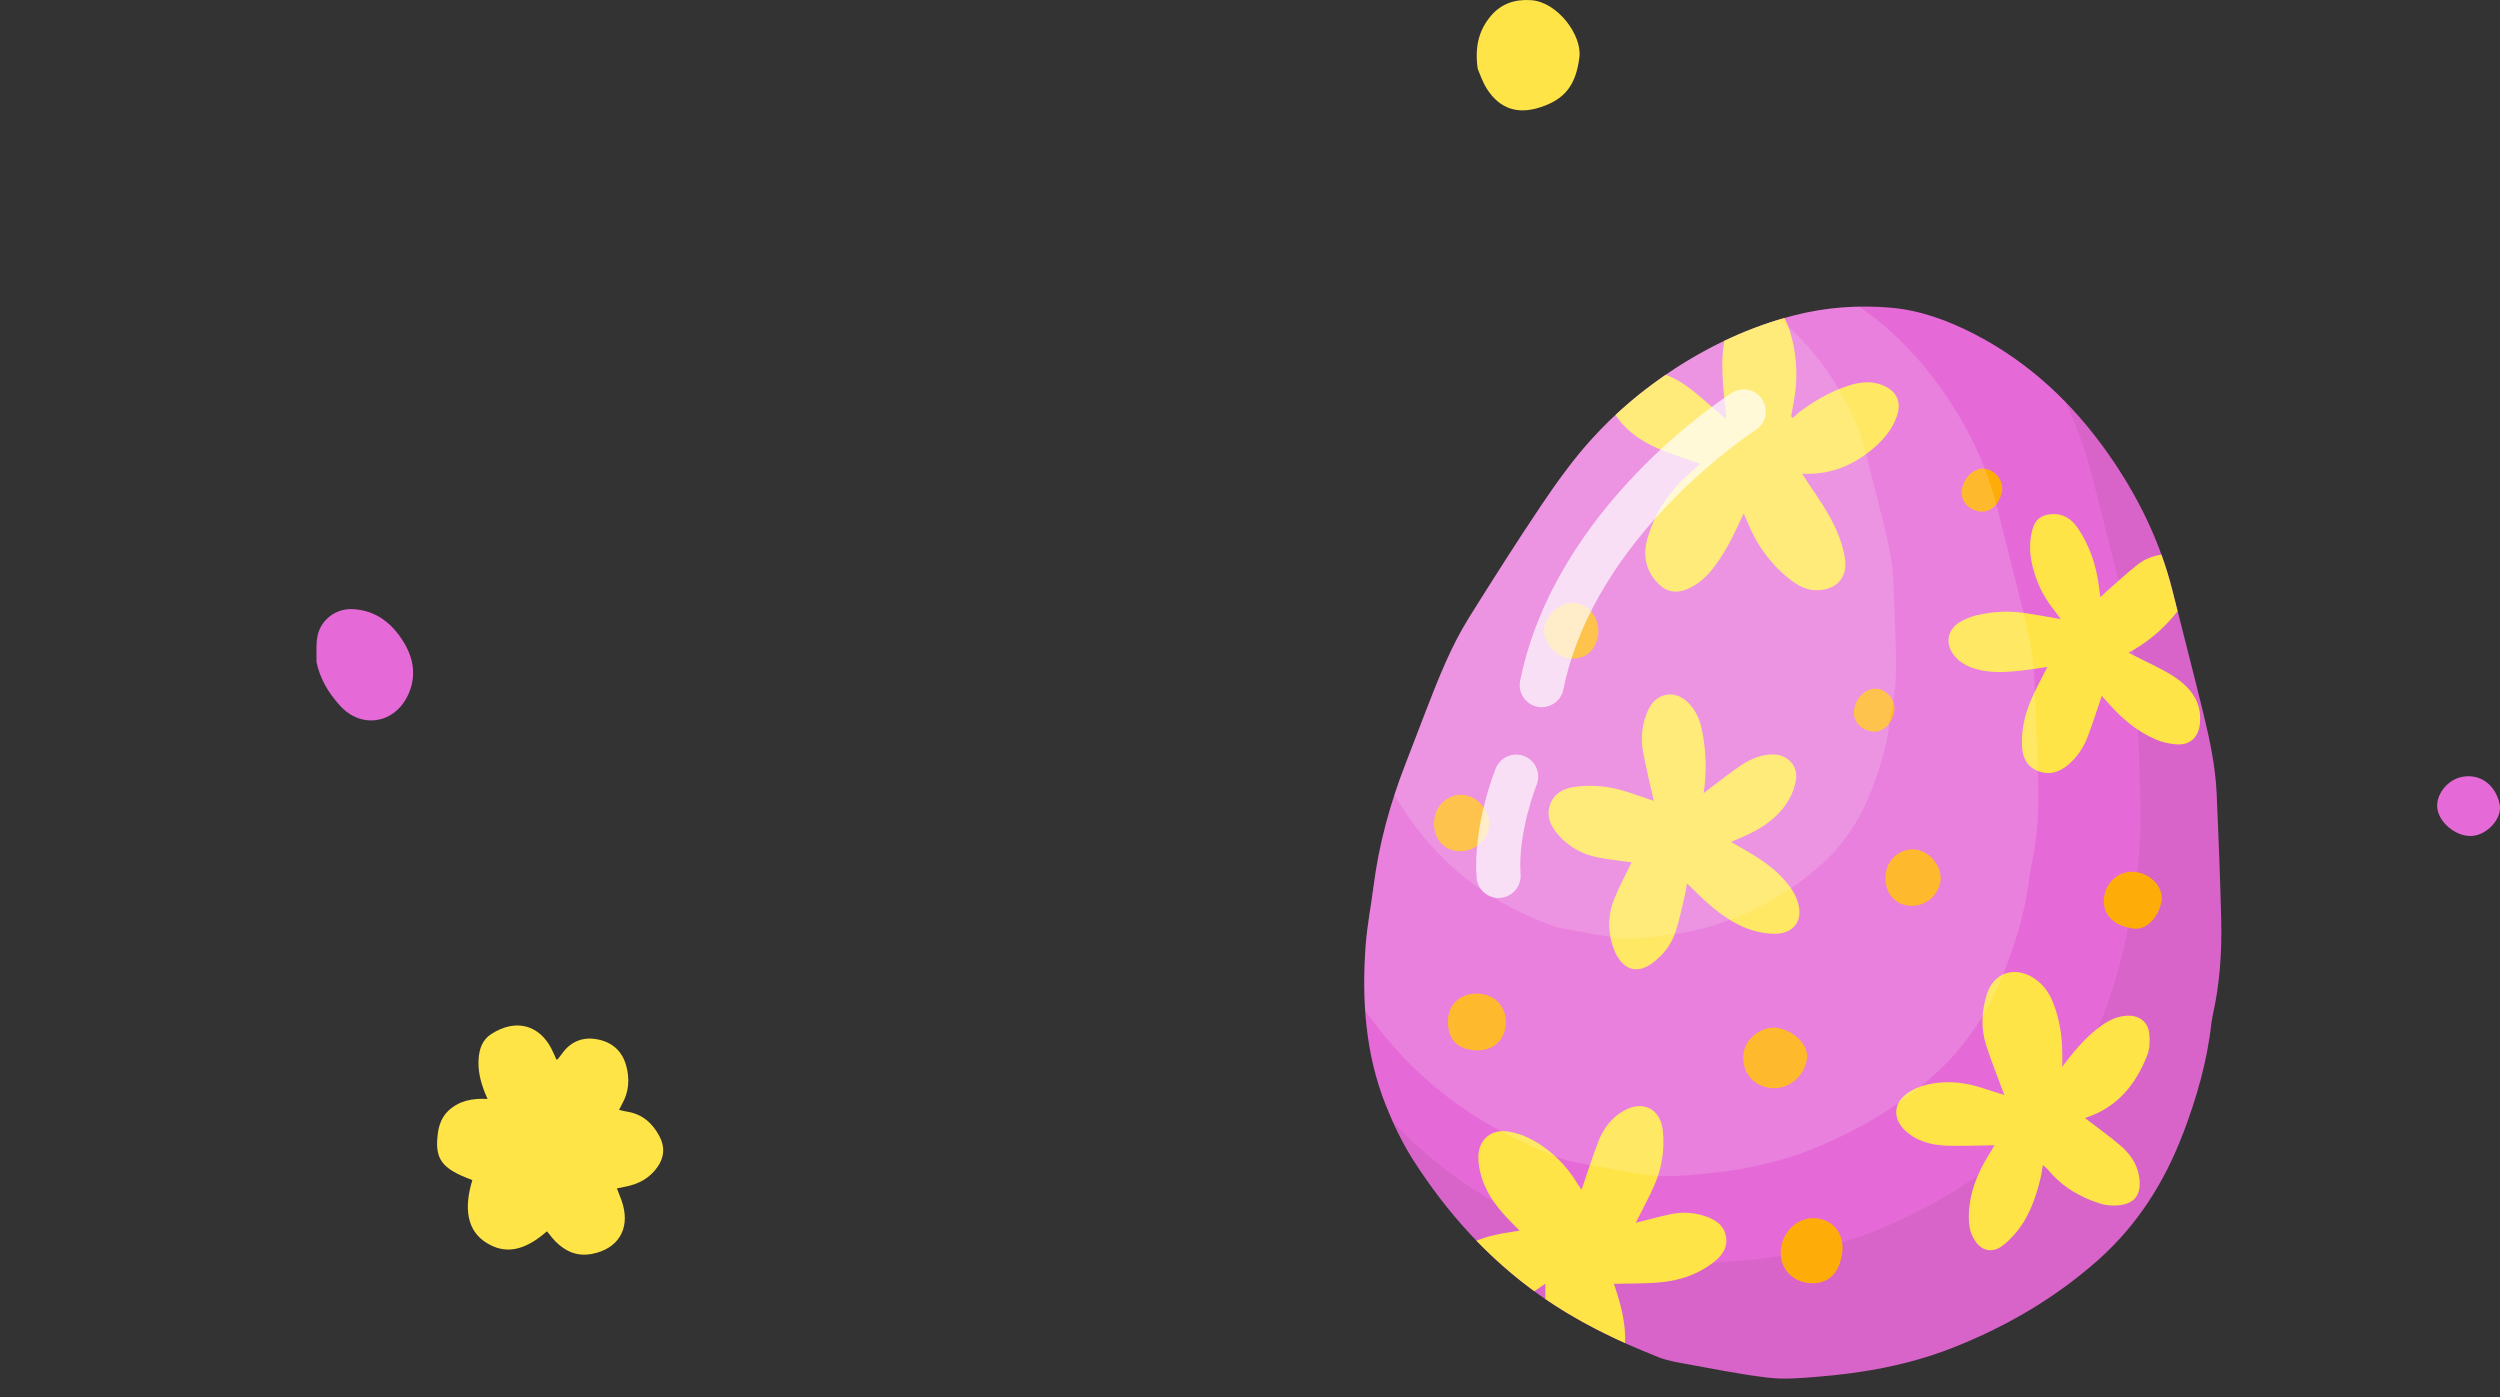 <?xml version="1.0" encoding="UTF-8"?>
<svg id="Layer_2" data-name="Layer 2" xmlns="http://www.w3.org/2000/svg" viewBox="0 0 340 190">
  <rect x="0" y="0" width="340" height="190" fill="#333333" stroke="none"/>
  <defs>
    <style>
      .cls-1 {
        fill: none;
      }

      .cls-2 {
        opacity: .06;
      }

      .cls-3 {
        fill: #e56ad7;
      }

      .cls-4 {
        fill: #ffe448;
      }

      .cls-5 {
        fill: #fead08;
      }

      .cls-6 {
        opacity: .15;
      }

      .cls-6, .cls-7 {
        fill: #fff;
      }

      .cls-7 {
        opacity: .7;
      }
    </style>
  </defs>
  <g id="Layer_1-2" data-name="Layer 1">
    <g>
      <g>
        <path class="cls-4" d="m74.39,167.46c.37.45.72.92,1.12,1.34,1.37,1.4,2.99,2.12,5,1.73,3.48-.67,5.14-3.27,4.21-6.67-.2-.72-.51-1.41-.82-2.24.35-.07.7-.14,1.04-.21,1.85-.34,3.42-1.15,4.5-2.73.91-1.32,1.01-2.7.25-4.14-.96-1.81-2.34-3.03-4.43-3.36-.33-.05-.65-.14-1.07-.24.16-.31.29-.59.45-.87.91-1.63,1-3.36.53-5.11-.57-2.11-2.03-3.33-4.19-3.65-1.98-.29-3.52.49-4.65,2.12-.14.21-.3.4-.46.6-.02.03-.07.03-.2.08-.21-.47-.41-.96-.65-1.43-1.57-3.15-4.77-4.3-8.25-2.02-1.18.77-1.59,2.01-1.68,3.36-.11,1.58.26,3.07.83,4.53.1.27.22.52.39.91-2.05-.12-3.86.23-5.33,1.6-.9.85-1.29,1.95-1.44,3.13-.44,3.47.53,4.76,4.7,6.3-1.23,4.01-.61,6.9,1.82,8.47,2.6,1.68,5.23,1.21,8.32-1.5Z"/>
        <path class="cls-3" d="m296.85,154.25c-2.49,6.55-6.17,12.34-11.43,17.04-5.86,5.22-12.54,9.12-19.84,12-5.95,2.34-12.18,3.46-18.52,3.96-2.2.18-4.46.37-6.63.11-3.79-.45-7.55-1.22-11.32-1.9-1.19-.21-2.41-.43-3.52-.87-5.71-2.25-11.2-4.91-16.22-8.47-6.99-4.95-12.59-11.2-17.17-18.35-1.5-2.35-2.72-4.92-3.75-7.51-2.76-6.94-3.25-14.22-2.73-21.58.2-2.75.74-5.47,1.09-8.2.73-5.72,2.25-11.22,4.34-16.58.97-2.49,1.91-4.99,2.88-7.49,1.65-4.25,3.32-8.5,5.74-12.38,3.24-5.18,6.51-10.34,9.92-15.41,2.03-3.01,4.17-5.99,6.58-8.68,3.36-3.75,7.21-7,11.46-9.77,5.03-3.27,10.4-5.76,16.24-7.27,4.32-1.11,8.7-1.43,13.1-1.06,4.05.34,7.86,1.74,11.46,3.6,7.47,3.85,13.4,9.47,18.18,16.27,3.99,5.68,7.05,11.86,8.75,18.64,1.41,5.64,2.88,11.26,4.25,16.9.85,3.49,1.58,7.02,1.75,10.63.26,5.71.48,11.43.62,17.15.11,4.4-.18,8.78-1.16,13.09-.07.33-.12.66-.17.99-.56,5.24-2.03,10.25-3.89,15.15Z"/>
        <path class="cls-2" d="m198.4,160.38c5.02,3.56,10.52,6.22,16.22,8.47,1.12.44,2.33.66,3.52.87,3.76.68,7.52,1.45,11.32,1.9,2.18.26,4.43.07,6.63-.11,6.34-.51,12.57-1.62,18.52-3.96,7.29-2.87,13.98-6.78,19.84-12,5.26-4.69,8.95-10.48,11.43-17.04,1.86-4.9,3.34-9.91,3.89-15.15.06-.33.1-.66.17-.99.98-4.31,1.27-8.69,1.16-13.09-.14-5.72-.36-11.44-.62-17.15-.16-3.6-.9-7.13-1.75-10.63-1.38-5.65-2.84-11.27-4.25-16.9-.87-3.48-2.1-6.8-3.64-9.98,2.12,2.18,4.07,4.55,5.85,7.08,3.99,5.68,7.05,11.86,8.75,18.64,1.41,5.64,2.88,11.26,4.25,16.91.85,3.49,1.58,7.02,1.75,10.63.26,5.71.48,11.43.62,17.15.11,4.4-.18,8.78-1.16,13.09-.07.33-.12.66-.17.99-.56,5.24-2.03,10.25-3.89,15.15-2.49,6.55-6.17,12.34-11.43,17.04-5.86,5.22-12.54,9.12-19.84,12-5.95,2.34-12.18,3.46-18.52,3.96-2.2.18-4.46.37-6.63.11-3.79-.45-7.55-1.22-11.32-1.9-1.19-.21-2.41-.43-3.52-.87-5.71-2.25-11.2-4.91-16.22-8.47-6.99-4.95-12.59-11.2-17.17-18.35-1.06-1.65-1.97-3.42-2.78-5.22,2.72,2.87,5.7,5.5,8.99,7.83Z"/>
        <path class="cls-4" d="m224.13,72.96c.94-3.05,2.6-5.69,4.92-7.91.69-.66,1.41-1.28,2.19-1.97-1.63-.57-3.17-1.08-4.69-1.65-2.78-1.04-5.21-2.54-6.84-4.99,2.13-1.99,4.42-3.82,6.84-5.47,1.41.53,2.69,1.36,3.87,2.32,1.45,1.18,2.84,2.45,4.25,3.68.02-.04.1-.11.1-.17-.03-.46-.08-.91-.13-1.37-.32-3.03-.65-6.06-.14-9.07,2.62-1.25,5.34-2.3,8.17-3.11.32.58.58,1.2.77,1.83.79,2.63,1.05,5.33.74,8.06-.14,1.17-.39,2.33-.59,3.49.09.07.18.14.26.21.3-.28.58-.59.91-.84,1.9-1.4,3.91-2.6,6.15-3.39,1.36-.48,2.77-.81,4.2-.5,2.1.47,3.75,1.86,2.88,4.45-.68,2.01-2.07,3.52-3.69,4.81-2.63,2.08-5.63,3.24-9.22,3.05.32.48.54.82.76,1.16.94,1.44,1.95,2.83,2.79,4.32,1.08,1.89,1.96,3.89,2.29,6.07.38,2.52-1.11,4.21-3.67,4.3-1.38.05-2.54-.5-3.59-1.3-2.74-2.08-4.69-4.75-5.98-7.92-.14-.36-.31-.7-.54-1.22-.18.4-.27.58-.35.77-1.15,2.47-2.34,4.91-4.09,7.03-.9,1.09-1.96,1.95-3.26,2.5-1.46.61-2.79.4-3.92-.76-1.81-1.84-2.13-4.03-1.4-6.39Z"/>
        <path class="cls-4" d="m205.67,167.53c.3-.04.59-.1.98-.17-.67-.69-1.24-1.24-1.78-1.83-1.5-1.61-2.77-3.39-3.4-5.52-.27-.91-.45-1.89-.41-2.83.1-2.25,1.75-3.62,3.99-3.3,1.02.14,2.05.49,2.97.95,2.8,1.43,4.96,3.55,6.57,6.24.17.29.38.56.51.73.76-2.22,1.45-4.41,2.27-6.54.67-1.75,1.78-3.24,3.45-4.19,2.65-1.51,5.04-.25,5.33,2.76.24,2.46-.1,4.86-1.06,7.13-.78,1.83-1.75,3.57-2.63,5.34,1.48-.37,3.05-.8,4.64-1.15,1.54-.34,3.08-.29,4.61.19,1.48.47,2.76,1.22,3.03,2.86.27,1.64-.72,2.76-1.96,3.67-2.05,1.51-4.41,2.28-6.9,2.52-2.11.21-4.25.15-6.39.21.06.17.16.49.26.8.69,2.07,1.21,4.17,1.27,6.37,0,.3,0,.6-.01.89-3.77-1.7-7.41-3.64-10.84-5.99,0-.67.01-1.36,0-2.09-.46.31-.81.54-1.14.78-.12.09-.24.17-.36.25-2.85-2.08-5.47-4.39-7.88-6.88,1.55-.61,3.19-.97,4.89-1.2Z"/>
        <path class="cls-4" d="m272.59,148.93c-1.4-.44-2.63-.87-3.87-1.22-2.18-.61-4.41-.71-6.61-.21-.99.22-2.02.66-2.83,1.27-1.81,1.35-1.83,3.42-.19,4.97,1.59,1.5,3.59,1.99,5.68,2.07,2.13.07,4.26-.03,6.48-.06-.14.25-.29.52-.45.78-1.48,2.32-2.65,4.76-2.96,7.53-.11.95-.12,1.93.03,2.87.12.71.46,1.44.89,2.03.84,1.15,2.15,1.4,3.34.62.72-.47,1.35-1.12,1.93-1.78,1.93-2.21,2.84-4.9,3.51-7.69.12-.49.17-.99.29-1.66.31.28.53.43.69.63,1.94,2.33,4.43,3.81,7.31,4.67.55.16,1.16.2,1.74.2,2.88-.04,3.8-1.6,3.3-4.2-.31-1.63-1.3-2.92-2.51-3.97-1.52-1.3-3.16-2.46-4.76-3.69-.06.06,0-.06.09-.09,4.25-1.39,6.78-4.5,8.33-8.48.35-.89.38-1.98.28-2.95-.17-1.65-1.44-2.55-3.11-2.43-1.3.09-2.42.64-3.46,1.39-1.82,1.32-3.28,2.98-4.65,4.74-.18.22-.34.46-.62.84.07-2.53-.04-4.85-.69-7.11-.49-1.7-1.12-3.35-2.56-4.52-.29-.24-.6-.47-.93-.65-2.61-1.43-5.22-.39-6.09,2.46-.69,2.25-.8,4.54-.09,6.8.54,1.71,1.21,3.39,1.83,5.08.2.55.42,1.09.67,1.75Z"/>
        <path class="cls-4" d="m235.42,114.5c.53-.22.9-.38,1.27-.54,2.68-1.13,5.09-2.63,6.6-5.2.47-.81.8-1.76.96-2.68.33-1.92-1.18-3.51-3.16-3.48-1.57.02-2.97.6-4.24,1.44-1.4.93-2.71,1.98-4.05,2.98-.33.24-.64.5-1.11.87.45-2.9.34-5.59-.16-8.27-.24-1.29-.64-2.51-1.49-3.55-.87-1.07-1.94-1.8-3.37-1.58-1.42.22-2.23,1.27-2.72,2.54-.66,1.68-.82,3.44-.5,5.19.41,2.25.97,4.48,1.47,6.7-1.29-.43-2.67-.93-4.08-1.36-1.99-.61-4.04-.81-6.11-.62-1.66.15-3.21.67-3.87,2.36-.68,1.73.09,3.2,1.26,4.46,1.38,1.49,3.12,2.43,5.09,2.83,1.59.32,3.22.48,4.69.69-.78,1.63-1.7,3.3-2.4,5.06-.8,2.04-.86,4.17-.18,6.28.17.51.38,1.03.66,1.49,1.14,1.88,2.79,2.23,4.58.98,1.63-1.14,2.8-2.68,3.38-4.56.5-1.59.83-3.24,1.22-4.86.11-.47.17-.96.27-1.53,1.23,1.17,2.3,2.29,3.48,3.26,2.26,1.87,4.74,3.33,7.77,3.57.5.04,1.01.04,1.5-.04,1.87-.33,2.79-1.69,2.48-3.56-.21-1.28-.86-2.35-1.67-3.33-1.74-2.12-4.03-3.52-6.37-4.85-.35-.2-.71-.4-1.21-.68Z"/>
        <path class="cls-4" d="m269,83.65c2.01-.49,4.07-.59,6.13-.31,1.72.24,3.42.57,5.15.86-.35-.46-.74-1-1.15-1.52-1.33-1.72-2.21-3.65-2.72-5.74-.4-1.61-.44-3.23-.02-4.85.37-1.44,1.22-2.09,2.69-2.17,1.61-.09,2.71.73,3.55,1.98,1.59,2.38,2.46,5.02,2.82,7.84.06.44.12.88.21,1.5.36-.36.55-.57.76-.75,1.45-1.26,2.85-2.58,4.37-3.76.93-.72,2.02-1.12,3.16-1.3.58,1.6,1.08,3.24,1.5,4.91.23.93.47,1.85.7,2.78-.25.33-.52.66-.81.98-1.64,1.87-3.55,3.42-5.86,4.67.42.21.71.35.99.5,1.75.91,3.58,1.69,5.21,2.76,2.22,1.47,3.79,3.42,3.51,6.34-.17,1.82-1.26,2.97-3.11,2.87-.98-.05-2-.29-2.91-.68-2.55-1.09-4.61-2.86-6.43-4.92-.32-.36-.64-.71-.9-1-.66,1.94-1.25,3.81-1.95,5.64-.55,1.42-1.4,2.67-2.56,3.68-1.27,1.1-2.73,1.54-4.32.84-1.59-.7-2.01-2.12-2.03-3.73-.02-1.92.38-3.76,1.09-5.51.68-1.67,1.58-3.26,2.38-4.86-1.07.16-2.22.35-3.38.48-2.01.23-4.02.39-6.01-.11-1.29-.32-2.46-.87-3.3-1.93-1.21-1.53-.97-3.41.67-4.47.76-.49,1.66-.83,2.54-1.04Z"/>
        <path class="cls-5" d="m245.73,174.47c2.33.34,4.4-.75,4.82-4.2.28-2.31-1.07-4.15-3.2-4.54-2.21-.41-4.4,1.09-5.01,3.42-.67,2.58.81,4.91,3.39,5.31Z"/>
        <path class="cls-5" d="m240.58,147.94c2.51.41,4.84-1.47,5.17-3.98.31-2.34-2.87-4.48-4.94-4.18-2.05.29-3.69,1.96-3.73,3.94-.04,2.21,1.33,3.87,3.5,4.22Z"/>
        <path class="cls-5" d="m200.13,142.79c2.42.37,4.31-.91,4.62-3.13.32-2.27-1.01-4.13-3.2-4.47-2.31-.35-4.28.92-4.57,3.04-.25,1.88.28,4.2,3.14,4.55Z"/>
        <path class="cls-5" d="m289.8,126.23c1.96.51,3.67-1.37,4.14-3.52.4-1.85-1.24-3.78-3.4-4.11-2.09-.32-3.98,1.09-4.36,3.25-.39,2.25,1.01,3.94,3.62,4.37Z"/>
        <path class="cls-5" d="m256.5,118.59c-.39,2.32.81,4.23,2.86,4.55,2.16.34,4.14-1.07,4.53-3.21.33-1.89-1.3-4.07-3.28-4.38-1.9-.3-3.78,1.1-4.11,3.04Z"/>
        <path class="cls-5" d="m195.1,111.17c-.39,2.32.81,4.23,2.86,4.55,2.16.34,4.14-1.07,4.53-3.21.33-1.89-1.3-4.07-3.28-4.38-1.9-.3-3.78,1.1-4.11,3.04Z"/>
        <path class="cls-5" d="m217.32,86.5c.38-2.12-1.01-4.19-3.01-4.48-1.83-.27-3.94,1.35-4.28,3.27-.31,1.73,1.33,3.91,3.16,4.21,2.13.36,3.74-.82,4.13-3Z"/>
        <path class="cls-5" d="m266.82,66.51c-.25,1.5.71,2.72,2.29,3.03,1.71.33,2.86-1.17,3.16-2.69.27-1.39-.85-2.87-2.27-3.09-1.4-.22-2.9,1.08-3.17,2.76Z"/>
        <path class="cls-5" d="m252.16,96.43c-.25,1.5.71,2.72,2.29,3.03,1.71.33,2.86-1.17,3.16-2.69.27-1.39-.85-2.87-2.27-3.09-1.4-.22-2.9,1.08-3.17,2.76Z"/>
        <path class="cls-4" d="m200.97,9.37c.26.57.63,1.75,1.27,2.75,1.74,2.68,4.15,3.47,7.21,2.48,3.37-1.08,4.88-3.02,5.35-6.84.36-2.95-2.94-7.49-6.59-7.74-2.23-.15-4.1.51-5.49,2.19-1.57,1.88-2.18,4.11-1.75,7.16Z"/>
        <path class="cls-3" d="m43.02,89.94c.48,2.38,1.67,4.33,3.25,6.06,2.85,3.12,7.29,2.46,9.16-1.35,1.26-2.57.86-5.08-.58-7.4-1.57-2.53-3.77-4.26-6.9-4.41-2.3-.11-4.39,1.49-4.79,3.76-.2,1.09-.09,2.23-.12,3.35Z"/>
        <path class="cls-3" d="m331.5,110.08c.39,2.14,2.99,3.96,5.08,3.56,2.02-.39,3.78-2.56,3.36-4.34-.58-2.52-2.52-4.03-4.91-3.68-2.19.32-3.88,2.55-3.53,4.46Z"/>
        <path class="cls-6" d="m185.67,137.44c-.2-2.9-.16-5.82.05-8.76.2-2.75.74-5.47,1.09-8.2.73-5.72,2.25-11.22,4.34-16.58.97-2.49,1.91-4.99,2.88-7.49,1.65-4.25,3.32-8.5,5.74-12.38,3.24-5.18,6.51-10.34,9.92-15.41,2.03-3.01,4.17-5.99,6.58-8.68,3.36-3.75,7.21-7,11.46-9.77,5.03-3.27,10.4-5.76,16.24-7.27,2.94-.76,5.9-1.14,8.88-1.19,4.44,3.03,8.15,6.88,11.28,11.33,3.4,4.83,5.99,10.08,7.44,15.85,1.2,4.79,2.45,9.57,3.61,14.37.72,2.97,1.35,5.97,1.49,9.03.22,4.86.41,9.72.53,14.58.09,3.74-.15,7.46-.99,11.12-.06.28-.1.56-.15.84-.47,4.45-1.73,8.71-3.31,12.88-2.11,5.57-5.24,10.49-9.72,14.48-4.98,4.44-10.66,7.75-16.86,10.2-5.06,1.99-10.35,2.94-15.74,3.37-1.87.15-3.79.31-5.64.09-3.22-.38-6.42-1.04-9.62-1.61-1.01-.18-2.05-.37-3-.74-4.85-1.91-9.52-4.17-13.79-7.2-5.02-3.56-9.19-7.92-12.72-12.85Z"/>
        <path class="cls-6" d="m189.65,108.07c.46-1.4.96-2.79,1.49-4.18.97-2.49,1.91-4.99,2.88-7.49,1.65-4.25,3.32-8.5,5.74-12.38,3.24-5.18,6.51-10.34,9.92-15.41,2.03-3.01,4.17-5.99,6.58-8.68,3.36-3.75,7.21-7,11.46-9.77,4.47-2.9,9.2-5.19,14.29-6.72,2.46,1.96,4.58,4.3,6.42,6.92,2.45,3.49,4.33,7.28,5.37,11.45.87,3.46,1.77,6.91,2.61,10.38.52,2.15.97,4.31,1.07,6.53.16,3.51.29,7.02.38,10.53.07,2.7-.11,5.39-.72,8.04-.05.2-.07.41-.11.61-.34,3.22-1.25,6.29-2.39,9.31-1.53,4.02-3.79,7.58-7.02,10.46-3.6,3.2-7.7,5.6-12.18,7.37-3.65,1.44-7.48,2.12-11.37,2.43-1.35.11-2.74.23-4.07.07-2.33-.28-4.64-.75-6.95-1.17-.73-.13-1.48-.26-2.16-.53-3.5-1.38-6.88-3.01-9.96-5.2-4.29-3.04-7.73-6.88-10.54-11.27-.27-.42-.52-.85-.76-1.29Z"/>
        <path class="cls-7" d="m209.68,96.17c1.4,0,2.65-.98,2.94-2.4,4.3-21.17,25.92-35.14,26.14-35.28,1.4-.89,1.81-2.74.92-4.14-.89-1.4-2.74-1.81-4.14-.92-.98.62-23.99,15.44-28.8,39.15-.33,1.62.72,3.21,2.34,3.54.2.04.4.06.6.06Z"/>
        <path class="cls-7" d="m203.81,122.11c.07,0,.15,0,.22,0,1.65-.12,2.89-1.56,2.77-3.21-.41-5.63,2.15-12.09,2.18-12.16.62-1.54-.13-3.28-1.66-3.9-1.53-.62-3.28.12-3.9,1.66-.13.32-3.12,7.8-2.6,14.85.12,1.58,1.43,2.78,2.99,2.78Z"/>
      </g>
      <rect class="cls-1" x="0" y="0" width="340" height="190" transform="translate(340 190) rotate(-180)"/>
    </g>
  </g>
</svg>